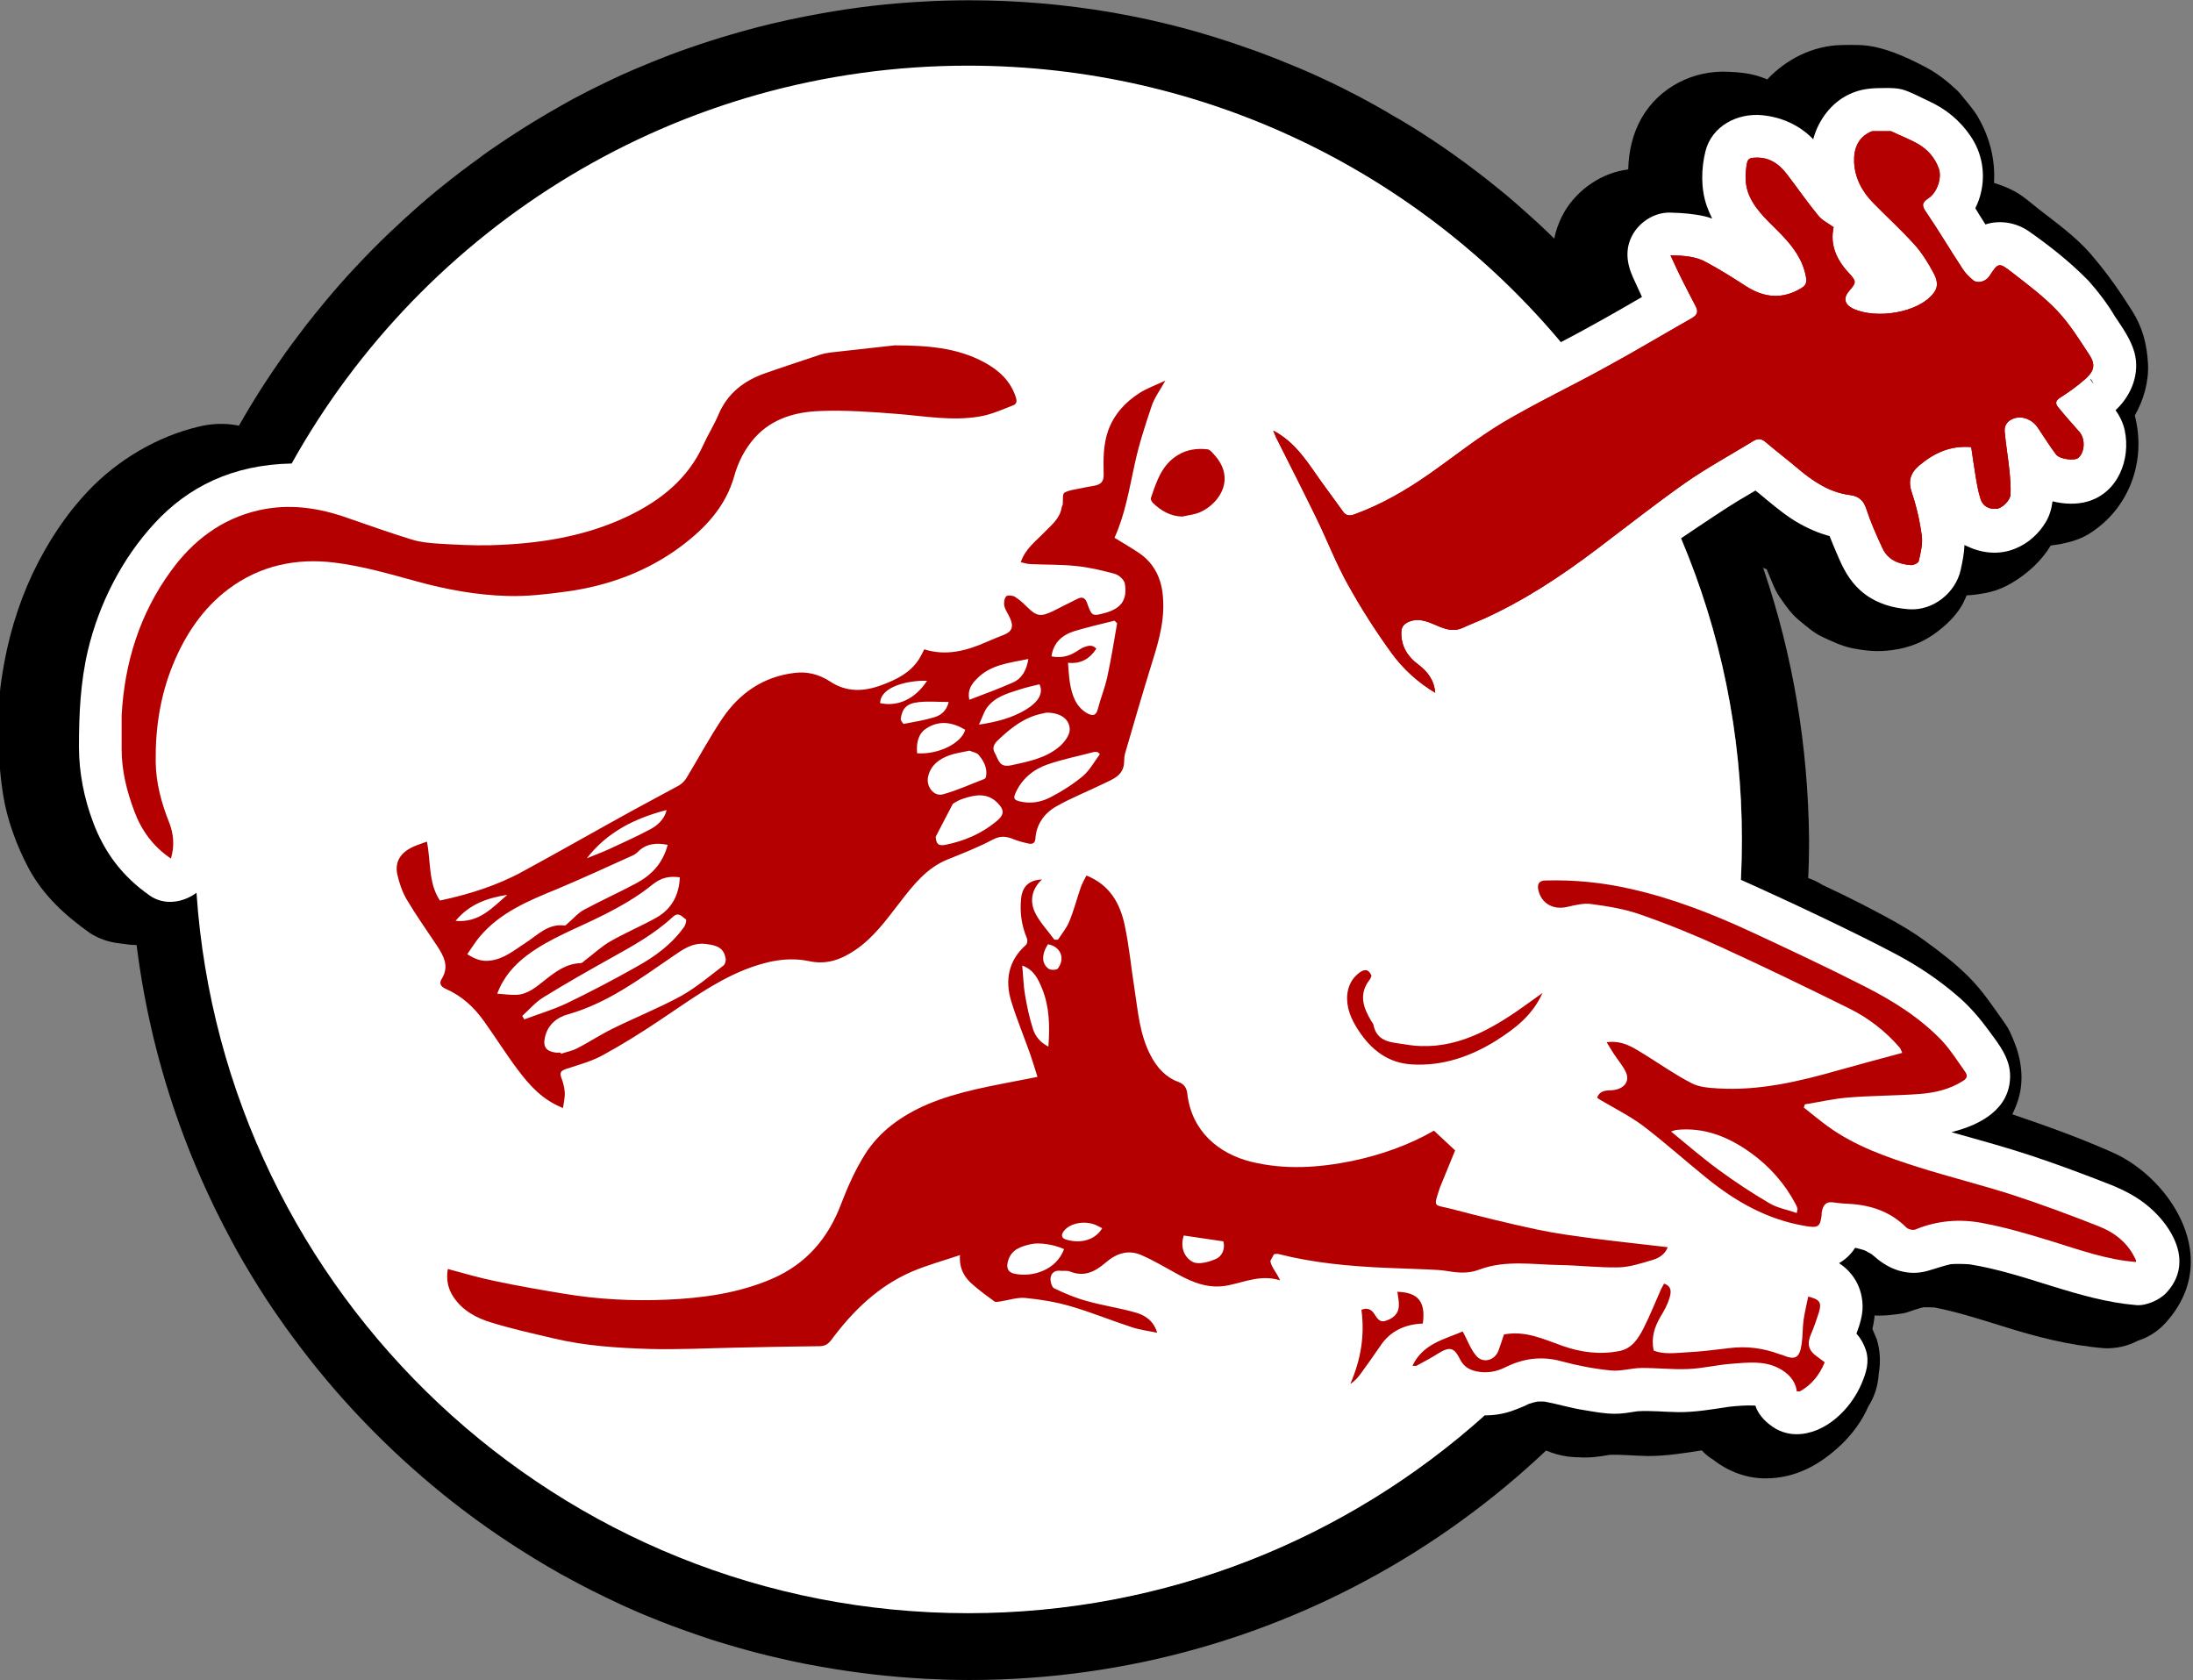 <?xml version="1.0" encoding="utf-8"?>
<!-- Generator: Adobe Illustrator 19.0.0, SVG Export Plug-In . SVG Version: 6.00 Build 0)  -->
<svg version="1.1" id="Logo_Paloma" xmlns="http://www.w3.org/2000/svg" xmlns:xlink="http://www.w3.org/1999/xlink" x="0px"
	 y="0px" viewBox="466 -291.1 1500 1149" style="enable-background:new 466 -291.1 1500 1149;" xml:space="preserve">
<rect x="466" y="-291.1" width="1500" height="1149" fill="#808080" stroke="none"/>
<style type="text/css">
	.st0{fill:#FFFFFF;}
	.st1{fill:#B40000;}
</style>
<g>
	<g id="Logo_Paloma_Circle">
		<path id="XMLID_3_" d="M1672.6,99.1c-3-8.9-6.2-17.7-9.7-26.4c-1.5-3.8-3-7.6-4.6-11.4c-2-4.7-4-9.4-6.1-14
			c-2.1-4.6-4.2-9.3-6.4-13.8c-0.9-1.8-1.8-3.6-2.7-5.4c-5.1-10.4-10.7-20.7-16.4-30.6c-1.1-2-2.3-4-3.5-5.9
			c-5.8-10-12.1-19.7-18.5-29.2s-13.2-18.9-20.1-28c-5.6-7.4-11.4-14.5-17.3-21.5c-1.5-1.7-3-3.5-4.5-5.2c-3-3.4-6-7-9.2-10.3
			c-3.1-3.4-6.2-6.7-9.4-10.1c-1.6-1.7-3.2-3.3-4.8-4.9c-3.2-3.3-6.4-6.5-9.8-9.8c-1.6-1.6-3.3-3.2-4.9-4.8
			c-3.3-3.1-6.6-6.3-10.1-9.4s-6.8-6.1-10.3-9.2c-1.7-1.5-3.5-3-5.2-4.5s-3.5-2.9-5.3-4.4c-3.5-2.9-7.2-5.8-10.8-8.7
			c-1.8-1.4-3.6-2.8-5.4-4.2c-5.4-4.2-11.1-8.3-16.6-12.3c-3.7-2.7-7.6-5.3-11.4-7.9c-7.2-4.8-14.4-9.6-21.9-14
			c-2.4-1.5-4.9-3-7.5-4.4c-2-1.2-4-2.3-5.9-3.5c-6-3.4-12.1-6.9-18.2-10.1c-8.2-4.3-16.5-8.5-25-12.4c-4.2-2-8.5-3.9-12.7-5.7
			c-2.1-0.9-4.2-1.8-6.4-2.7c-4.3-1.8-8.7-3.6-13-5.3c-2.2-0.9-4.3-1.7-6.5-2.5c-4.3-1.7-8.8-3.3-13.2-4.8
			c-59.4-21.3-123.6-32.7-190.6-32.7c-4.9,0-9.9,0.1-14.8,0.2c-4.9,0.1-9.9,0.3-14.7,0.6c-24.5,1.2-48.5,4-72.1,8.3
			c-7,1.3-14.1,2.6-21,4.1c-4.6,1-9.3,2.1-13.9,3.2c-2.3,0.6-4.6,1.1-6.8,1.7c-4.6,1.2-9.2,2.4-13.7,3.7c-4.5,1.3-9.1,2.6-13.6,4
			s-9,2.8-13.4,4.3s-8.9,3-13.3,4.6c-2.2,0.8-4.4,1.6-6.5,2.4c-4.3,1.7-8.8,3.4-13,5.1c-4.3,1.8-8.7,3.6-12.9,5.4
			c-10.7,4.6-21.2,9.7-31.5,14.9c-6.1,3.1-12.3,6.4-18.3,9.9c-6,3.4-12.1,6.9-17.9,10.5c-3.9,2.4-7.9,4.8-11.8,7.4
			c-4.3,2.8-8.7,5.6-13,8.6c-4.3,2.9-8.6,5.8-12.7,9c-8.4,6-16.6,12.3-24.7,18.8c-7.2,5.7-14.2,11.7-21,17.8c-1.7,1.5-3.4,3-5.1,4.6
			c-3.4,3.1-6.7,6.2-10.1,9.4c-8.4,8-16.4,16.1-24.2,24.5c-7.1,7.6-13.9,15.3-20.5,23.3c-4.4,5.3-8.8,10.7-13,16.1
			c-6.3,8.2-12.5,16.5-18.4,25.1c-22.2,31.9-41.1,66.2-56.4,102.2c-2.8,6.5-5.4,13.2-8.1,19.9c-1.3,3.3-2.5,6.7-3.7,10.1
			c-2.4,6.7-4.7,13.6-6.9,20.4c-1.1,3.4-2.1,6.9-3.2,10.4c-2,7-4,13.9-5.7,21c-0.9,3.5-1.8,7.1-2.6,10.6
			c-4.4,18.6-7.9,37.6-10.4,56.7c-0.7,5.5-1.4,11-1.9,16.5c-0.6,5.5-1,11.1-1.4,16.7c-1,14-1.5,28.1-1.5,42.3
			c0,87.6,19.6,170.7,54.7,245c1.1,2.4,2.3,4.8,3.4,7.2c3.5,7.2,7.2,14.2,10.9,21.2c1.2,2.3,2.5,4.6,3.8,7
			c6.4,11.5,13.3,22.8,20.4,33.7c2.9,4.4,5.8,8.8,8.9,13.1c3,4.3,6,8.6,9.2,12.8c29.5,40.2,64.3,76.4,103,107.7
			c16.1,13,32.9,25.1,50.5,36.4c3.9,2.5,7.8,4.9,11.8,7.4c5.9,3.6,11.9,7.1,17.9,10.5c4,2.2,8.2,4.4,12.2,6.6
			c3.1,1.6,6.1,3.2,9.3,4.8c6.2,3.1,12.5,6.1,18.8,9.1c3.1,1.4,6.3,2.9,9.6,4.3c4.2,1.9,8.6,3.7,12.9,5.4c4.3,1.8,8.7,3.5,13,5.1
			c2.2,0.8,4.3,1.6,6.5,2.4c6.6,2.4,13.3,4.7,19.9,6.9c2.2,0.7,4.4,1.4,6.7,2.1c4.5,1.4,9.1,2.7,13.6,4s9.1,2.5,13.7,3.7
			c2.3,0.6,4.6,1.2,6.8,1.7c4.6,1.1,9.3,2.2,13.9,3.2c6.9,1.5,14,2.9,21,4.1c23.6,4.2,47.6,7,72.1,8.3c4.9,0.2,9.8,0.4,14.7,0.6
			c4.9,0.1,9.9,0.2,14.8,0.2c217.4,0,406.6-120.8,504.2-299c1.3,0.3-6.5-5-5-5c6.1,0-6.7-5.2,20.3-1.6c3.2,0.4-3.4-6-8.1-6.9
			c12.8-24.9,23.8-50.9,32.9-77.8c1.9-5.6,3.7-11.3,5.4-17c0.9-2.8,1.7-5.7,2.5-8.7s1.6-5.7,2.4-8.7l0,0c-5.7,2.3-12.3,3.6-19.3,3.6
			c-10.6,0-20.1-3-27.1-7.9c-5.8,20.3-12.9,40.3-21.2,59.9c-3.8,9-7.9,17.8-12.1,26.6c7.8,2.2,13.2,7.8,13.2,14.2
			c0,8.4-9.2,15.2-20.4,15.2c-2.7,0-5.3-0.4-7.7-1.1c-6.7,11.9-14,23.6-21.7,34.9c-18.9,28-40.6,54.3-64.6,78.3
			s-50.3,45.6-78.3,64.6c-28.2,19-58.4,35.5-89.7,48.8c-65.2,27.5-134.4,41.5-205.7,41.5c-71.3,0-140.6-14-205.7-41.5
			c-31.3-13.2-61.5-29.6-89.7-48.8c-28-18.9-54.3-40.6-78.3-64.6s-45.6-50.3-64.6-78.3c-19-28.2-35.5-58.4-48.7-89.8
			c-27.5-65.2-37.9-116.8-41.5-205.7c-1-24.9-3.3-49,0-73.2c6.3-45.4,23.6-90.1,41.5-132.5c13.2-31.3,29.6-61.5,48.7-89.8
			c18.9-28,40.6-54.3,64.6-78.3s50.3-45.6,78.3-64.6c28.2-19,58.4-35.5,89.7-48.8c65.2-27.5,134.4-41.5,205.7-41.5
			c71.3,0,140.6,14,205.7,41.5c31.3,13.2,61.5,29.6,89.7,48.8c28,18.9,54.3,40.6,78.3,64.6s45.6,50.3,64.6,78.3
			c19,28.2,35.5,58.4,48.7,89.8c27.5,65.2,41.5,134.4,41.5,205.7c0,33.9-3.1,67.4-9.5,100.2c4.9-1.6,10.5-2.5,16.3-2.5
			c11.6,0,22.1,3.6,29.2,9.4l0,0c1.1-5.6,2-11.4,2.9-17.1c1.5-9.6,2.8-19.2,3.8-28.9c2.1-20,3.2-40.3,3.2-60.8
			C1702.8,218.9,1692.2,157,1672.6,99.1z"/>
	</g>
	<g id="Logo_Paloma_Stroke_Black">
		<g id="XMLID_479_">
			<path id="XMLID_480_" d="M589.1,246.1c-0.1-0.1-0.2-0.1-0.3-0.2c-1.1-0.7-2.2-1.4-3.3-2.2c-0.7-0.5-1.4-1-2.1-1.6
				c4,3.1,8,6.1,12,9.3c-4.2-3.4-8.1-7.3-11.4-11.6c3.1,4,6.1,8,9.3,12c-3.5-4.7-6.3-9.8-8.7-15.2c2,4.7,3.9,9.4,5.9,14.1
				c-4.2-10.5-7.4-21.5-8.9-32.6c0.7,5.2,1.4,10.5,2.1,15.7c-2.1-16.9-1.4-35.2,0.7-52.1c-0.7,5.2-1.4,10.5-2.1,15.7
				c2.2-16.7,6.4-32.9,13-48.5c-2,4.7-3.9,9.4-5.9,14.1c5.7-13.5,13.1-26.2,22.1-37.8c-3.1,4-6.1,8-9.3,12
				c5.8-7.4,12.4-14.1,19.7-19.9c-4,3.1-8,6.1-12,9.3c6.6-5.1,13.8-9.4,21.5-12.7c-4.7,2-9.4,3.9-14.1,5.9c5.2-2.1,10.6-3.8,16-5.1
				c14.1-3.3,28.1-14.8,35.4-27.2c7.5-12.7,10.6-31.3,5.9-45.5c-4.6-14.3-13.5-28.1-27.2-35.4C633-1,617.9-3.2,601.9,0.7l0,0
				c-28.4,6.7-55.5,22.8-75.5,43.9c-15.9,16.8-28.2,35.9-38,56.4c-10.5,22.3-17.3,45.8-21,70c-1.4,9.3-2.5,18.7-2.6,28
				c-0.3,18,0.5,35.3,3.3,53.3c2.7,17.1,9.2,34.8,17.3,50.1c10,18.8,25.1,32.6,42.2,44.7c6,3.8,12.6,6.1,19.5,6.9
				c1.6,0.2,3.1,0.4,4.7,0.6c7.1,1.2,14.2,0.7,21.3-1.5"/>
		</g>
		<g id="XMLID_475_">
			<path id="XMLID_476_" d="M1910.8,497c-21.4-9.5-43.4-17.5-65.5-25c-1-0.3-1.9-0.6-2.9-1c1.6-3.2,3-6.6,4.1-10.2
				c4.1-13.1,2.1-27.6-3-39.9c-2.1-4.9-3.2-8-6.1-12c-7.7-10.9-15.1-22.1-24.5-31.6c-9.3-9.4-19.9-17.4-30.6-25.2
				c-13.6-9.9-28.6-17.4-43.5-25.2c-8.6-4.4-17.3-8.6-26.1-12.7c-6.7-4.3-14.1-6.6-22-7.1c-7.9-1.7-15.7-1.4-23.6,1
				c-13.7,3.7-28.6,14.4-35.4,27.2c-7.3,13.7,12.9,30.3,17.8,45.5c3.9,12.3,47.7,27.5,58.8,34.9c-4,2.4-7.9,5.3-11.3,8.9
				c-7.4,7.4-48.7,13.8-51.6,23.9c-0.2,0.7-0.5,1.4-0.7,2.2c-2.8,10.5-26.6,21-23.8,31.4c2.7,9.8,7.7,18.2,14.6,25.5
				c-6.3,7-11.4,15.4-13.4,24c-3.4,15.1,26.1-0.4,34.7,13c7.9,12.1,20.4,24.8,35.4,27.2c7.3,1.2,14.5,2.6,21.9,2.6
				c11.5,0.1-13.7,31-4.7,27.2c2.9-1.2,5.2-2.1,7.4-3.1c0.7,0.5,1.5,1,2.3,1.4c13,7.7,27.4,10.1,42.2,8.1c5.5-0.7,7.2-0.7,11.4-2.3
				c1.7-0.6,3.4-1.2,5.2-1.7c1.2-0.4,2.4-0.7,3.7-1c2.4-0.1,4.9,0,7.4,0.1c15.8,3,31.3,8.1,46.6,12.8c23.2,7.3,45.4,13.1,69.8,15.1
				c8.2,0.3,15.7-1.4,22.8-5.1c7.4-2.4,13.7-6.4,19-12.2c10.6-11.6,17.3-25.8,17.3-41.8C1964.6,540.3,1938.9,509.4,1910.8,497z"/>
		</g>
		<g id="XMLID_470_">
			<path id="XMLID_471_" d="M1935.2-42.7c-0.8-13.2-3.7-24.6-10.9-35.9c-2-3.1-4-6.2-6.1-9.4c-6.7-10.2-14.1-20-22-29.2
				c-10.2-11.8-23-21-35.1-30.4c-5.3-4.1-11.3-9.6-17.6-12.9c-4.4-2.3-9-4.1-13.6-5.5c0.9-15.4-2.6-30.3-10.6-44.4
				c-3-5.4-7.4-10.3-11.3-15.1c-1.2-1.5-2.4-3-3.9-4.3c-6-5.6-12.8-11-20.1-14.9c-14-7.5-31.1-15.3-46.5-15.6
				c-3.9-0.1-7.8-0.1-11.7,0c-19.7,0.4-37.8,9.5-51,23.5c-1.4-0.5-2.8-1.1-4.2-1.6c-7-2.5-14.8-3.3-22.2-3.6
				c-24.1-1.3-47.4,10.5-59.5,31.5c-6.2,10.8-8.9,23-9.2,35.3c-17.9,2.1-34.5,13.5-43.6,28.9c-5.3,9.2-8.1,19.1-8.1,29.8
				s2.7,20.7,8.1,29.8c2.1,4.6,4.4,9.2,6.7,13.8c0.1,10.4,2.7,21.1,8,29.2c8.2,12.6,20.2,23.8,35.4,27.2c1.7,0.4,3.4,0.7,5.1,1
				c-1.7,3.4-3.1,7.1-4.1,10.5c-3.9,14.1-2.1,32.9,5.9,45.5c8,12.4,19.7,23.3,34.4,26.9c8.3,6.9,16.7,13.5,25.3,19.6
				c6.7,4.8,14,8.2,21.6,11.3c0.4,1,0.9,2.1,1.3,3.1c2.3,5.3,4.3,11.2,7.7,16c3.7,5.4,7.8,11.3,12.9,15.5s10.3,8.9,16.4,11.7
				s12.5,5.9,19.1,7.4c10.2,2.1,18.5,2.9,28.6,1.5c11.8-1.6,21.8-5.6,31.3-13c6.3-4.9,11.8-10.2,16-17.2c1.1-1.8,2.3-4.4,3.5-7.2
				c5-0.2,11.2-1.2,15.6-2.2c5.4-1.3,10.9-3.6,15.6-6.5c10.5-6.3,19.9-14.8,26.3-25.4c3.5-0.4,7.1-1,10.3-1.8
				c5.8-1.3,11.4-3.3,16.7-6.7c27-17.3,38.5-49.7,30.5-80.4C1932.4-17.8,1935.9-30.4,1935.2-42.7z M1713.6-14.1
				c-2.3-1.9-4.5-3.7-6.8-5.6c4,0.7,8.3,1.4,12.4,1.9c-1.7,1.4-3.2,2.8-4.7,4.3C1714.2-13.8,1713.9-14,1713.6-14.1z"/>
		</g>
		<g id="XMLID_467_">
			<path id="XMLID_468_" d="M1517.6,587.5c-1.5,2.8-3.1,5.6-5,8.2c3.1-4,6.1-8,9.3-12c-1.2,1.4-2.4,2.6-3.8,3.8c4-3.1,8-6.1,12-9.3
				c-1.5,1.1-3,2-4.8,2.7c4.7-2,9.4-3.9,14.1-5.9c-2.1,0.7-4.2,1.1-6.4,1.4c5.2-0.7,10.5-1.4,15.7-2.1c-5.9,0.8-11.8,0.8-17.7,0.1
				c5.2,0.7,10.5,1.4,15.7,2.1c-5.9-0.8-11.8-2.3-17.4-4.2c-14-4.8-33-1.3-45.5,5.9c-12.3,7.2-24,21.3-27.2,35.4
				c-3.4,15.1-2.7,32.1,5.9,45.5c8.7,13.4,20.1,22,35.4,27.2c10.8,3.7,21.9,5.1,33.1,6.3c11.3,1.2,22.3-0.3,33.4-2.2
				c7.4-1.2,13.8-4.3,20.5-7.4c6.5-3,12.8-8,17.8-12.9c6.8-6.6,12.6-14.7,17-23.2c7.4-13.9,10.2-30.1,5.9-45.5
				c-3.7-13.7-14.4-28.6-27.2-35.4c-13.7-7.3-30.3-10.9-45.5-5.9C1538.7,564.9,1524.8,573.8,1517.6,587.5L1517.6,587.5z"/>
		</g>
		<g id="XMLID_464_">
			<path id="XMLID_465_" d="M1749.7,624.9c-1-2.3-2-4.7-3-7.1c1.2-5,1.9-10.3,1.8-15.3c-0.5-17.1-6.2-33.3-18.5-45.6
				c-9-9-14.9,50.9-27.1,47.8c-14.4-3.6-32.6-2.3-45.5,5.9c-10.1,6.5-19.6,15.8-24.5,27.1c-0.5,0.1-6.8-65.9-7.5-65.8
				c-4.4-5.4-9.8-10.2-15.5-13.2c-13.7-7.3-30.3-10.9-45.5-5.9c-14.5,4.7-27.6,13.6-35.4,27.2c-2.2,3.8-4.2,7.9-5.9,12.1
				c-7.2,3.2-13.7,7.7-18.5,12.5c-10.3,10.3-17.9,27.1-17.3,41.8c0.7,15.3,5.7,31.1,17.3,41.8c4,3.1,8,6.1,12,9.3
				c9.2,5.3,19.1,8.1,29.8,8.1c6.8,0.5,13.8-0.5,20.6-1.7c8.6-0.3,17.2,0.7,25.8,0.8c12.4,0.1,24.7-1.9,36.9-3.8c0.1,0,0.2,0,0.3,0
				c2.3,2.4,4.9,4.6,7.9,6.4c10.3,8,22.5,12.7,35.8,12.7c20.2,0,37-9.2,51.3-22.7c7.8-7.4,14.7-16.6,18.9-26.5
				c4.3-6.7,6.6-14.1,7.1-22C1752.4,640.6,1752.1,632.7,1749.7,624.9z"/>
		</g>
	</g>
	<g id="Logo_Paloma_Stroke_White">
		<g>
			<path class="st0" d="M1939.2,537.3c-8.4-8.1-17.4-13-27.5-17.3c-0.8-0.4-1.6-0.7-2.5-1c-17.7-7-35.5-13.6-53.5-19.6
				c-17.2-5.7-34.7-10.5-52.2-15.4c-0.9-0.3-1.8-0.5-2.7-0.8c20.1-5,40.1-15.9,40.1-38.4c0-12.1-7.5-21.5-14.3-30.7
				c-6-8.2-12.3-15.7-19.9-22.5c-13.6-12-28.8-22.2-44.8-30.6c-27.6-14.6-72.3-35.7-105.2-50.4c0.5-9.2,0.7-18.3,0.7-27.6
				c0-73-14.8-142.6-41.6-205.9c13.7-9.3,32.9-22.1,39.1-25.7c3.9-2.4,7.9-4.6,11.8-7c1,0.8,1.9,1.5,2.9,2.3
				c7,5.8,14.1,11.9,21.8,17c7.4,4.8,15.6,8.8,24.1,11.3c0.6,0.2,1.3,0.4,1.9,0.5c2.1,5.3,4.4,10.7,6.7,16c4.1,9.3,8.9,17.1,17,23.4
				c9,6.9,19.5,9.9,30.7,10.7c16.4,1.1,31.8-11.2,35.3-26.9c1.2-5.5,2.4-11.4,2.6-17.1c0.5,0.3,1,0.6,1.6,0.8
				c10.7,5.1,22.4,6.2,33.4,1.6c8.7-3.6,15.9-10.1,20.7-18.2c2.6-4.4,3.9-9.2,4.5-14c0.1,0,0.1,0,0.2,0c7.5,1.9,16.3,2.3,23.8,0.1
				c20.8-6,29.6-28.8,25.4-48.7c-1.1-5.1-3.4-9.7-6.3-13.8c0.1-0.1,0.2-0.2,0.4-0.3c10.5-9.9,16.5-24.9,12.5-39.3
				c-2.6-9.1-8.1-16.7-13.3-24.5c-5-8.4-10.9-16.3-17.4-23.6c-0.4-0.4-0.7-0.8-1.1-1.2c-0.4-0.4-0.8-0.8-1.2-1.2
				c-11.8-11.9-25.7-22.8-39.3-32.3c-8.6-5.9-19.7-7.8-29.6-4.6c-0.3-0.4-0.5-0.8-0.8-1.3c-2-3.2-4.1-6.4-6.1-9.8
				c1.7-3.4,3.1-7.1,3.9-10.8c3.1-13.4,0.6-27.2-7.2-38.6c-7.2-10.6-16.7-18.4-28.4-23.8c-5.7-2.6-12.1-6.2-18.2-8
				c-3.7-1-7.7-1-11.5-1c-9.2,0-16.8,0.3-25.5,4.6c-11.6,5.7-20.2,17.1-23.7,29.5c-0.1,0.3-0.2,0.6-0.2,1
				c-9.5-9.8-21.5-15.1-34.8-16.5c-16.9-1.7-34.6,7.2-39,24.7c-2.9,11.8-3.2,25.3,0.8,37c1.1,3.1,2.3,6,3.8,9
				c-1.6-0.6-3.2-1.1-4.8-1.5c-7.8-1.8-15.9-2.4-23.8-2.6c-10.3-0.3-20.3,5.8-25.5,14.6c-5.7,9.8-4.5,19.9,0,29.8
				c2,4.4,4.1,8.9,6.1,13.3c-0.4,0.2-0.8,0.5-1.2,0.7c-8.1,4.7-16.2,9.4-24.4,14c-9.9,5.5-19.8,11-29.9,16.2
				c-97.1-115.6-242.6-189.1-405.5-189.1c-198.9,0-372.1,109.8-462.6,272.1c-40.8,0.8-71.1,16.2-93.9,41
				c-22.2,24.1-37.8,54.8-45.4,86.5c-5.2,21.9-6.2,43.9-6.2,66.3c0,17.5,3.5,35.2,9.7,51.6c7.9,21,20.2,37.1,38.6,50
				c10,7.1,22.9,5,32.1-1.8c18.7,275.2,247.9,492.7,527.8,492.7c135.8,0,259.6-51.2,353.3-135.3c6.9,0.1,14.1-1.2,20.5-3.7
				c1.7-0.7,6.5-2.4,9.4-4c0.1,0,0.1,0,0.2-0.1c1.9-0.7,3.9-1.2,5.9-1.6c1.7-0.1,3.4-0.1,5.1,0c9,1.7,17.7,4.4,26.8,5.8
				c6.8,1.1,13.9,2.5,20.8,2.5c5.3,0.1,10.6-0.9,15.8-1.7c9.3-0.6,18.6,0.5,28,0.6c11.8,0.1,23.4-2,34.9-3.7
				c5.7-0.6,11.7-1.1,17.4-0.8c0.1,0,0.3,0.1,0.4,0.1c1.6,5.3,5.9,10.1,10.1,13.2c5.1,4,11.3,6.3,17.9,6.3
				c19.8,0,37.2-17.1,44.6-34.6c3.1-7.3,5.5-14.7,3-22.8c-1.5-4.5-3.6-8.2-6.5-11.4c2.2-5.9,4.3-12.5,4.2-18.8
				c-0.2-12.8-6.4-23-16.1-29.4c4.7-2.7,8.3-6.3,11-10.5c0.7,0.2,1.4,0.3,2.2,0.5c1.1,0.3,2.4,0.7,3.5,1c-0.3-0.2-0.7-0.5-1.1-0.7
				c0.5,0.3,0.9,0.6,1.4,0.8c1.2,0.4,2.2,1,2.4,1.2c0.9,0.5,1.9,0.9,2.8,1.5c0.7,0.7,1.7,1.3,2.3,1.9c9.8,8.7,22.5,13.3,35.6,9.7
				c5.6-1.5,10.8-3.5,16.3-4.7c4.2-0.3,8.6-0.2,12.9,0.1c38.8,6.2,74.5,24.6,114,27.9c6.8,0.6,16.3-3.6,20.8-8.7
				c5.3-5.7,8.7-12.9,8.7-20.9C1956.9,559.1,1948.4,546.1,1939.2,537.3z M1898.1-28.4c-0.1-0.1-0.2-0.2-0.3-0.4
				C1894.5-32.8,1895.6-33.5,1898.1-28.4z M1679.9,36.9C1680.2,36.8,1680.2,36.8,1679.9,36.9L1679.9,36.9z M1653.6,33.9
				C1653.3,33.6,1653.4,33.6,1653.6,33.9L1653.6,33.9z M1741.3,543.8L1741.3,543.8c0.1-0.2,0.1-0.4,0.1-0.5
				C1741.4,543.5,1741.4,543.6,1741.3,543.8z M1896.8,578.4L1896.8,578.4L1896.8,578.4L1896.8,578.4z"/>
		</g>
	</g>
	<g id="Logo_Paloma_Lines">
		<g id="XMLID_373_">
			<path id="XMLID_375_" class="st1" d="M1873.1-78.6c-9.3-9.8-20.2-17.9-30.9-26.2c-9.1-7.1-9.4-6.7-15.5,2.6
				c-2.6,3.9-8.3,5.3-11.4,2.5c-2.5-2.2-5-4.5-6.8-7.4c-8.5-12.9-16.3-26.1-25-38.9c-2.9-4.2-3.3-6.3,1.5-9.5
				c6.1-3.9,9.4-14.2,7.1-20.4c-2.6-7.3-7.6-12.9-14.1-16.7c-5.9-3.4-12.4-5.8-18.6-8.8h-12.8c-9.6,3.7-12.7,11.9-12.4,20.9
				c0.4,11,5.5,20.6,13.3,28.4c9.4,9.6,19.2,18.5,28.2,28.5c5,5.6,9.2,12.4,12.8,19.1c2.1,4,3.9,8.8,0.2,13.7
				c-10.3,13.7-39.3,18.2-55.2,10.8c-5.9-2.8-6.9-7.3-2.7-12.1c5.1-5.9,5.1-6.5-0.3-12.4c-8.5-9.1-12.9-19.4-10.3-31.2
				c-3.7-2.7-7.8-4.6-10.4-7.8c-7.5-9.1-14.1-18.7-21.3-28.1c-5.7-7.6-12.8-12.5-23-11.6c-2.8,0.2-4.1,1-4.6,3.8
				c-1.4,7.6-1.5,15.1,1.7,22.3c5,11.1,14.5,18.6,22.6,27.2c7.7,8.1,14.1,16.9,16.1,28.4c0.7,4-0.3,5.7-3.4,7.6
				c-12.9,7.7-25.3,6.5-37.7-1.5c-9-5.8-18-11.5-27.4-16.5c-6.9-3.8-14.8-4.4-24.2-4.6c2.9,6.1,5.1,11.2,7.6,16.1
				c3.2,6.4,6.5,12.7,9.8,19.1c1.7,3.4,0.9,5.6-2.6,7.7c-19.6,11.1-39.1,22.8-58.9,33.6c-23.4,12.9-47.5,24.3-70.5,37.9
				c-17.5,10.5-33.6,23.4-50.4,35.2c-16,11.2-32.8,20.9-51.2,27.6c-3.1,1.1-5.6,1.1-7.7-1.8c-4.4-6.2-9.1-12.5-13.6-18.7
				c-9.8-13.5-18.1-28.4-34.2-36.8c0.8,1.8,1.3,3.2,1.9,4.6c9.2,18.3,18.5,36.6,27.5,55c7.4,15.1,13.4,30.9,21.6,45.6
				c9,16.2,19,31.9,29.9,46.9c7.9,10.9,18,20.1,29.9,27.2c-0.8-8.8-5.3-14.6-12-19.6c-6.9-5.2-11.4-12.3-11.2-21.7
				c0.1-4,1.9-5.9,5.5-7.4c7.7-2.9,14.1,0.9,20.6,3.5c5.4,2.2,10.5,3.3,15.9,0.8c4.7-2.2,9.7-4.1,14.4-6.2
				c27.8-12.6,53.1-29.3,77.3-47.6c20.1-15.2,40-30.9,60.6-45.4c14.9-10.4,31-19.1,46.5-28.6c2.8-1.7,5.3-1.8,8.2,0.6
				c7,6,14.5,11.7,21.6,17.7c10.7,9.1,22.1,16.9,36.4,18.7c6,0.8,9.2,3.7,11.1,9.6c3,9.2,6.9,17.9,11,26.7
				c3.7,8.1,11.1,10.9,19.3,11.6c1.8,0.2,5.2-1.4,5.5-2.7c1.3-5.6,2.8-11.7,2.1-17.3c-1.3-10-3.6-20-6.8-29.5
				c-2.7-8.1-1.1-13.4,5.2-18.8c10.2-8.5,21.2-13.6,35.4-12.4c1,6.5,1.8,12.9,2.9,19.2c0.9,5.5,1.8,11.1,3.5,16.3
				c1.5,4.9,5.8,7.1,10.8,6.7c3.9-0.2,9.6-5.8,9.7-9.9c0.2-5.2-0.2-10.6-0.7-15.8c-0.9-9.1-2.5-18-3.3-27.1c-0.4-4.4,2-7.6,6.5-9.1
				c5.7-1.8,12.3,0.7,16.2,6.5c4.1,6,8,12.4,12.4,18.2c2.6,3.4,12.7,4.5,15.2,2.4c4.6-3.8,4.9-13.1,0.9-17.7
				c-5-5.6-10.1-11.4-14.8-17.2c-1.8-2.3-1.7-4.3,1.5-6.3c6.1-3.9,12.3-8.3,17.7-13.2c5.7-5.2,6.5-9.6,2.5-15.8
				C1888.4-58.6,1881.7-69.5,1873.1-78.6z"/>
		</g>
		<g id="XMLID_370_">
			<path id="XMLID_372_" class="st1" d="M1139.4-43.2c-19.2-10.5-40.3-11.6-61.5-11.7l-44,4.9c-2.4,0.3-4.8,0.8-7.3,1.6
				c-12.8,4.3-25.1,8.3-37.3,12.6c-14.3,5-25.6,13.6-31.8,28.1c-3,7.2-7.2,13.7-10.4,20.8c-10.5,23.2-29.1,38-51.3,48.7
				c-29.8,14.3-61.7,19.1-94.5,20c-11.9,0.3-23.8-0.4-35.6-1.1c-6-0.4-12.3-1-18.1-2.8c-14.7-4.5-29.2-9.7-43.7-14.7
				c-19.8-7-39.9-10.1-60.9-5.3c-25.6,5.8-45.1,20.9-60,41.4c-21.4,29.3-31.9,62.9-33.8,99.1v22.8c0,14.8,3.5,28.8,8.7,42.6
				c4.9,13.2,12.9,24.1,25,32.3c2.6-8.7,1.9-16.8-1.2-24.7c-5.3-13.3-9-26.9-9.2-41.3c-0.3-23.1,3.1-45.5,11.9-66.9
				c8.3-20.1,20.1-38,37.7-51.3c21.7-16.3,46.7-21.5,72.9-18.2c18.7,2.3,37.3,7.7,55.6,12.7c20.5,5.7,41.4,9.5,62.6,10.1
				c13.3,0.4,26.8-1.2,40-3c28.7-3.9,55.4-13.6,78.8-31.1c16.4-12.3,30.2-26.9,36.1-47.5c2.7-9.8,7.3-19,14.2-26.7
				c11.9-13.2,28-17.6,44.6-18.2c17.6-0.7,35.4,0.6,53,2c18.8,1.5,37.6,5,56.4,1.7c7.8-1.3,15.2-4.7,22.7-7.6
				c2.2-0.8,2.8-2.6,1.8-5.6C1157.1-30.7,1149.2-37.9,1139.4-43.2z"/>
		</g>
		<g id="XMLID_367_">
			<path id="XMLID_369_" class="st1" d="M1607.8,597c1.1-3.5,2.3-8.2-3.6-10.2c-0.7,1.3-1.4,2.5-2,3.7c-4,9-7.6,18.1-12,26.8
				c-3.6,7-7.9,13.9-16.5,15.6c-13.3,2.6-26.1,1-38.9-3.5s-25.5-10.7-40.1-7.8c-1.1,3.3-2.3,7-3.6,10.6c-2.4,7.2-10.9,9.6-15.6,3.7
				c-3.8-4.6-5.9-10.7-9-16.4c-12,5.3-27.1,8.1-34.4,23.5c1.3,0,2.1,0.2,2.7,0c5-2.7,10.2-5.4,15-8.5c7.7-4.7,10.8-4.1,14.6,3.6
				c2.4,4.8,5.7,7.5,11.5,8.7c7.3,1.5,13.7,0.2,19.8-2.8c12.3-6.1,24.7-7.8,38.3-4.1c11.1,3,22.6,5.2,33.9,6.3
				c6.8,0.7,14-1.7,20.9-1.7c10.7-0.1,21.4,1.2,32,0.7c10-0.4,19.7-2.9,29.7-3.6c10.7-0.8,21.7-2.2,31.7,2.8
				c6.5,3.3,11.8,8.3,12.8,16.1h2.1c8.1-4.5,13.4-11.2,17-19.9c-1.8-1.3-3.4-2.6-5.1-3.8c-6-4.1-7.2-8.8-4.3-15.4
				c2.1-4.9,3.9-10.1,5.5-15.2c1.9-6.4,0.5-8.7-7.4-10.5c-1.1,5.4-2.4,10.8-3.2,16.2c-0.7,5.4-0.5,11-1.3,16.3
				c-1.4,9.5-4.4,11.1-13,7.5c-0.6-0.3-1.3-0.4-2-0.6c-11.2-4.2-22.6-5.7-34.4-4.2c-9.8,1.2-19.5,2.4-29.3,2.9
				c-7.7,0.4-15.4,1.6-22.5-1.2c-1.8-8.8,0.5-15.9,4.5-22.9C1604.1,605.6,1606.5,601.4,1607.8,597z"/>
		</g>
		<g id="XMLID_364_">
			<path id="XMLID_366_" class="st1" d="M1521.1,388c-6.3,4.5-11.5,8.3-16.7,11.9c-23.3,16.1-47.8,28.4-77.3,23.3
				c-8.7-1.5-19.3-1.1-21.7-13.5c-0.2-0.8-0.9-1.5-1.3-2.2c-5.6-9.3-9-18.6-1.3-28.5c0.7-0.9,1-2.1,1.3-2.8c-2.4-5.5-5.7-4.1-9-1.5
				c-4.6,3.7-7,8.7-7.6,14.6c-0.7,9.1,2.8,16.9,7.6,24.2c8.7,13.3,20.2,22.5,36.8,23.4c20.9,1.2,39.9-5.4,57.3-16.2
				C1501.9,412.6,1513.9,403.8,1521.1,388z"/>
		</g>
		<g id="XMLID_361_">
			<path id="XMLID_363_" class="st1" d="M1296.5,19.9c-1.3-1.5-2.9-3.5-4.6-3.7c-7-0.8-14,0.1-20.2,3.9
				c-11.1,6.7-14.7,18.2-18.5,29.5c-0.3,0.9,0.7,2.7,1.6,3.5c5.5,5.2,11.8,8.9,19.9,9.1c4.2-1,8.8-1.4,12.6-3.2
				C1300.7,52.7,1311.2,35.9,1296.5,19.9z"/>
		</g>
		<g id="XMLID_358_">
			<path id="XMLID_360_" class="st1" d="M1389.6,655.4c3.1-1.9,5.3-4.5,7.4-7.4c4.4-6.1,8.8-12.2,13-18.4
				c6.9-10.5,17.1-15,29.2-15.5c2.2-15.6-3.9-21.3-17.4-21.7c0.4,3.4,1.2,6.5,1,9.6c-0.2,5.4-3.7,8.4-8.6,10.1
				c-4.6,1.7-6.2-1.6-8.2-4.6c-2-3.1-4.8-4.4-8.8-2.8C1399.6,622.2,1396.8,638.9,1389.6,655.4z"/>
		</g>
		<g id="XMLID_351_">
			<path id="XMLID_353_" class="st1" d="M1901.3,547.5c-19.5-7.7-39.2-15-59.1-21.5c-20.9-6.7-42.3-12-63.3-18.6
				c-22.1-7-43.9-14.5-62.9-28.3c-5.5-4-10.8-8.5-16.2-12.7c0.2-0.7,0.5-1.4,0.7-2.2c10-1.6,19.8-3.9,29.9-4.7
				c16.2-1.3,32.5-1.2,48.7-2.4c10.3-0.8,20.3-3.1,29.4-8.8c3.4-2.1,3.4-4,1.5-6.6c-5-7-9.6-14.4-15.4-20.7
				c-14.9-15.7-33.1-27.2-52.3-37c-25.6-13.1-51.7-25.3-77.9-37.5c-26.7-12.4-54-23.1-82.8-29.6c-19.3-4.4-38.9-6.4-58.7-5.8
				c-4.4,0.1-5.5,2.7-4.7,6.4c1.9,9.1,9.9,13.7,19.1,11.8c5.6-1.2,11.6-2.9,17.1-2.1c11.4,1.5,23,3.4,33.7,7.2
				c18.7,6.5,37.4,14.1,55.4,22.4c29.3,13.4,58.4,27.5,87.3,41.8c13.2,6.5,24.8,15.5,34.5,26.7c0.9,1,1.2,2.5,1.8,3.7
				c-15,4-29.4,7.9-43.7,11.9c-27,7.7-54.1,14.1-82.4,12.4c-6-0.4-12.7-0.8-17.8-3.5c-11-5.6-21.2-12.8-31.7-19.3
				c-7.8-4.7-15.2-10.3-26.6-8.8c1.9,3.1,3.4,5.5,4.9,7.9c2.8,4.3,6.5,8.4,8.5,13.1c2.7,6.5-2.3,11.7-10.8,11.9
				c-3.9,0.1-7.4,0.6-9.1,5c0.8,0.6,1.4,1.1,2.1,1.5c9.8,5.8,20,10.9,29.1,17.6c15,11.4,29,24,43.6,35.8
				c19.9,16.2,41.8,28.6,67.7,32.9c8.5,1.4,10.1,0.8,11.1-7.6c0.1-0.7-0.1-1.4,0.1-2.1c0.8-3.9,2.4-7.1,7.3-6.5
				c3.5,0.4,6.9,0.9,10.5,1c15.2,0.7,28.9,5.1,40,16.2c1.3,1.3,4.6,2.1,6.2,1.4c14.9-6.2,30.6-7.4,46-4.4
				c15.7,2.9,31.2,7.5,46.5,12.2c19.2,5.9,38.2,12.9,58.4,14.4v-1.1C1921.9,559.2,1912.6,551.9,1901.3,547.5z M1695,538.5
				c-6.6-2.3-13.3-3.4-18.8-6.7c-11.9-7-23.5-14.6-34.5-22.7c-11.2-8.2-21.6-17.2-32.7-26.3c1.1-0.4,2.3-0.9,3.5-1.1
				c19.2-2.1,35.9,4.8,51.1,15.7c13,9.4,23.4,21.2,30.8,35.4c0.5,0.9,0.8,1.9,1.1,2.9C1695.4,536.1,1695.3,536.5,1695,538.5z"/>
		</g>
		<g id="XMLID_310_">
			<path id="XMLID_325_" class="st1" d="M1555.7,555.9c-12.8-1.7-25.7-3.4-38.4-6.1c-19.8-4.2-39.5-9.1-59-14.2
				c-11.7-3-12-0.4-7.4-14.5c0.1-0.3,0.2-0.7,0.4-1c3.4-8.4,6.8-16.7,10-24.4c-5-4.7-9.7-9-14.5-13.5c-16.8,9.7-35.9,16.5-55.8,20.7
				c-23.1,4.7-46.1,6.2-69.1,0.6c-22.3-5.5-40.8-20.8-43.8-46.6c-0.4-3.6-1.8-6.4-6-8c-8.8-3.2-14.7-9.8-19-18
				c-7.6-14.4-8.7-30.1-11.1-45.6c-2.3-14.4-3.6-28.9-6.6-43.1c-3.1-15-10-28-26.3-34.5c-1.4,2.8-3,5.5-4,8.5
				c-2.6,7.6-4.6,15.4-7.7,22.9c-1.8,4.4-5.1,8.4-7.8,12.5c-0.8,0-1.6,0-2.4,0c-4.5-6.2-10.2-12.1-13.4-18.9
				c-3.5-7.6-2.2-15.7,4.9-22.3c-9.1,0.4-13.5,5-14.3,13.3c-0.9,9.2,0.3,18.2,4,26.9c0.5,1.2,0.3,3.6-0.5,4.4
				c-12.1,10.7-14.7,24.1-10.2,38.8c3.8,12.3,8.8,24.3,13.1,36.5c1.7,4.9,3.2,10,4.8,15.1c-3.7,0.8-6.1,1.2-8.6,1.7
				c-22.6,4.5-45.5,8.1-66.9,17.2c-17.3,7.5-32.5,18.2-42.6,34.3c-6.5,10.4-11.7,22-16.1,33.5c-8.9,23.7-23.9,41.2-47.1,51.3
				c-23.1,10-47.5,13.3-72.3,14.4c-23.5,1-47-0.2-70.3-4.1c-15.7-2.6-31.3-5.3-46.9-8.6c-10.9-2.2-21.7-5.4-32.5-8.3
				c-1.2,7.1,0,13.5,4.1,19.5c6.2,9.1,15.5,14,25.3,17c14.1,4.4,28.7,7.6,43.1,11c21.5,5.1,43.5,6.5,65.5,7.2
				c19.5,0.5,39.1-0.5,58.6-0.9c19.1-0.4,38.4-0.8,57.5-1c3.8,0,5.9-1.3,8.3-4.4c14.7-19.8,32.1-36.7,55-46.6
				c10.3-4.4,21.3-7.4,32.9-11.3c-0.6,9.6,3.3,15.6,9,20.4c4.6,4,9.6,7.7,14.6,11.3c0.9,0.6,2.6,0.2,3.9,0
				c5.7-0.8,11.5-2.9,17.1-2.4c10.4,1,20.8,2.7,30.8,5.6c14.2,4.1,28,9.8,42.1,14.4c5.4,1.8,11.2,2.5,17.4,3.8
				c-2.5-8.4-8.5-12.1-15.1-13.9c-10.9-3.1-22.2-4.7-33.1-7.8c-7.7-2.1-15.1-5.2-22.3-8.7c-1.6-0.8-2.7-4.8-2.4-7.2
				c0.4-3,2.7-5.2,6.4-4.8c2.3,0.3,4.8-0.3,6.8,0.5c9.8,4,17.3,0.1,24.5-6.1c7.3-6.3,15.5-9.1,24.6-5c8.5,3.7,16.4,8.5,24.5,12.9
				c11,6.1,22.1,10.4,35.1,7.6c11.3-2.4,22.6-7.4,35.1-3.3c-1.5-3.6-3.8-6.4-5.5-9.7c-0.6-1.1-0.9-2.3-1.2-3.6l2.5-4.6
				c1.1-0.2,2.2-0.4,3.2-0.1c24,6.1,48.4,8.3,73,9.4c9.6,0.4,19.1,0.7,28.7,1.1c4.7,0.2,9.6,0.4,14.2,1.2c7.3,1.2,14,1.7,21.4-1.1
				c17.8-6.7,36.6-3.4,55-3.1c13.4,0.2,26.9,1.9,40.3,1.6c7.7-0.2,15.4-2.8,22.9-5c4.4-1.3,8.7-3.7,10.6-8.8
				C1589.4,559.8,1572.5,558.1,1555.7,555.9z M1182.8,354.7c8.6,1.6,12,9.4,6.8,16.6c-0.8,1.1-4.9,1.2-6.3,0.2
				C1178.3,368,1178.4,361.5,1182.8,354.7z M1172.5,412.5c-2.4-7.6-4.1-15.4-5.4-23.3c-1.1-6.3-1.2-12.8-1.9-19.9
				c8.1,2.8,11,9.5,13.6,15.8c5.1,12.5,5.3,25.6,4.3,39.6C1177.5,421.9,1174.1,417.6,1172.5,412.5z M1159.7,580
				c-4.5-1-5.7-4.3-4-9.4c2.4-7.3,8.8-9.2,15-10.7c6.2-1.5,16.4,0.2,23.1,3.3C1188.7,577.3,1172.5,582.8,1159.7,580z M1195.3,556.7
				c-3.4-1-3.7-3.2-1.5-6c4.1-5.3,14.1-7.2,21.7-4c1.4,0.6,2.7,1.4,4.4,2.2C1215,557.2,1204.9,559.6,1195.3,556.7z M1297.5,570
				c-4.8,2.1-11.9,4-15.8,1.9c-5.2-2.8-8.8-9.5-6-18c9,1.3,17.7,2.6,27.1,4C1304,562.5,1302.4,567.9,1297.5,570z"/>
		</g>
		<g id="XMLID_247_">
			<path id="XMLID_249_" class="st1" d="M1245.1,87.1c-5.4-3.6-11.1-6.9-16.8-10.4c7.3-16,10.1-33.4,13.9-50.7
				c2.9-13.4,7.2-26.6,11.6-39.6c1.9-5.6,5.7-10.7,9.3-17.2c-6.7,3.2-12.6,5.2-17.7,8.5c-9.8,6.3-17.4,14.5-21.5,25.9
				c-3.4,9.9-3.2,19.8-3,29.8c0.1,4.1-1.3,6.4-5.1,7.4c-3.4,0.8-6.8,1.2-10.3,2c-3.9,0.9-8.2,1.2-11.5,3.1c-1.4,0.9-0.8,5.2-1.1,8
				c-0.1,0.7-0.6,1.3-0.7,1.9c-1.1,7.5-6.6,11.8-11.4,16.7c-6,6.3-13.5,11.6-16.6,20.9c2.2,0.5,4.3,1.2,6.5,1.3
				c10.5,0.5,20.9,0.2,31.3,1.3c9,0.9,17.8,3,26.6,5.4c2.8,0.8,6.4,4.1,6.8,6.7c1.8,11-2.5,16.9-13.2,19.9c-9,2.5-9.4,2.4-12.5-6.3
				c-1.2-3.5-3-5.1-6.6-3.3c-5.6,2.8-11.3,5.6-16.9,8.5c-8.4,4-11.2,3.5-17.6-2.8c-2.6-2.6-5.3-5.1-8.5-7.1
				c-1.6-0.9-5.1-1.2-5.9-0.2c-1.3,1.5-1.7,4.5-1.2,6.6c0.6,2.8,2.6,5.3,3.8,8.1c2.8,6.2,1.4,9.5-4.7,11.8c-3.7,1.4-7.5,3-11.2,4.6
				c-13.7,6.1-27.7,9.8-42.7,5.1c-1.3,2.5-2.4,4.8-3.8,7c-6.1,9.3-15.5,13.8-25.5,17.5c-12.2,4.5-23.9,4.9-35.1-2.5
				c-7.3-4.8-15.6-7-24.2-5.9c-21.4,2.5-37.8,13.8-49.6,31.3c-8.8,13.1-16.2,27-24.4,40.5c-1.3,2.1-3.2,4-5.2,5.2
				c-10.7,5.9-21.7,11.6-32.4,17.5c-24.9,13.7-49.5,27.8-74.4,41.3c-17.7,9.7-36.9,15.7-56.7,19.9c-8-12.1-6.1-26.4-8.9-40.3
				c-3.5,1.3-6.7,2.3-9.8,3.7c-8,3.8-12.4,10-10.4,18.9c1.3,5.8,3.4,11.9,6.4,17c6.4,10.8,13.8,21.2,20.7,31.6
				c4.7,7.2,8.6,14.2,3.1,22.9c-1.8,2.8-0.4,5.2,2.9,6.6c10.8,4.7,19.2,12.4,26,21.9c7.9,11,15,22.4,23.1,33.2s16.9,20.8,31.1,26.4
				c0.5-3.9,1.4-7.4,1.2-10.7c-0.2-3.4-1.2-7-2.4-10.2c-1.4-3.7,0.3-4.8,3.5-5.9c8.5-2.8,17.2-5.1,25-9.4
				c13.4-7.3,26.3-15.4,39-23.9c18.7-12.4,36.7-25.9,57.7-34.4c14.5-5.7,29.2-9.2,44.6-5.9c11.9,2.5,21.7-1.2,31.2-7.6
				c12.7-8.5,21.4-20.8,30.5-32.5c9.2-11.9,18.4-23.8,33-29.6c10.4-4.2,20.9-8.3,30.7-13.5c5.1-2.7,9-2.3,13.8-0.4
				c3.3,1.4,6.9,2.3,10.5,3.1c2.3,0.5,4.5,0.2,4.8-3.2c0.6-10,6.1-17.5,14.3-22.2c10.2-5.8,21.2-10.1,31.6-15.2
				c6.7-3.3,14.7-5.7,14.8-15.5c0-1.9,0.2-3.9,0.7-5.7c5.6-19.2,11.2-38.6,17.1-57.7c4.7-15.1,9.7-30.2,8.9-46.2
				C1261.3,106.9,1256.7,95,1245.1,87.1z M921.9,262.9c-0.7,4.2-4.3,9.5-10.6,12.9c-9.4,5-19,9.4-28.6,13.8
				c-5,2.3-10.2,4.2-15.3,6.3C881.3,277.9,900.3,268.5,921.9,262.9z M777.6,338.7c9.6-11.6,22-15.7,35.4-17.8
				C802.9,329.5,793.9,340.2,777.6,338.7z M785.6,361.5c3-4.2,5.6-8.6,8.8-12.3c14-16.4,33.2-24.3,52.5-32.2
				c17.4-7.3,34.5-15.2,51.8-23c1.4-0.6,2.7-1.6,3.8-2.7c5.6-5.5,12.3-6.1,20.2-4.6c-3.3,12.6-11.1,20.8-21.7,26.4
				c-11.8,6.3-24,11.8-35.7,18.1c-3.9,2.1-6.9,5.7-10.4,8.7c-0.9,0.7-1.9,2.1-2.7,2c-11.3-1.5-18.3,6.4-26.5,11.7
				c-7.8,5-14.8,11.2-24.6,12.3C795.6,366.6,791.1,365,785.6,361.5z M819.3,389.3c-4.1,0.2-8.3-0.5-13.2-0.8
				c4.5-11.9,11.9-19.8,20.6-26.4c15.7-11.7,34.1-18.3,51.5-27.1c12-6,23.9-12.8,34.2-21.2c6.1-4.8,11.4-5.8,18.6-4.9
				c-0.5,12.4-5.8,21.9-16.2,27.7c-10.2,5.7-21.2,10.3-31.3,16.1c-6.1,3.5-11.5,8.6-17.2,12.9c-1,0.8-2.1,2-3.1,2
				c-10,0.4-17.3,5.9-24.7,11.8C832.7,384,827,388.9,819.3,389.3z M824.6,406.1c-0.5-0.8-0.9-1.6-1.4-2.4c4.7-4.2,9-9.3,14.3-12.6
				c15.2-9.4,30.7-18.2,46.3-26.9c14.9-8.3,29.8-16.5,42.4-28.2c4.1-3.8,6.3,0,9,1.7c0.5,0.3-0.2,3.5-1.1,4.9
				c-8.5,12.1-20.2,20.6-32.9,27.6c-15.6,8.8-31.4,17.1-47.6,24.9C844.3,399.5,834.4,402.4,824.6,406.1z M960.8,369.3
				c-9.5,7.2-18.6,15-29,20.8c-15.2,8.3-31.4,14.7-46.9,22.4c-8.4,4.1-16.1,9.3-24.4,13.5c-3.3,1.7-7.2,2.4-10.8,3.6
				c-0.1-0.3-0.2-0.5-0.3-0.8c-1.1,0-2.1,0.1-3.2,0c-6.6-0.8-8.9-4-7.5-10.3c1.9-8.8,8.2-13.8,15.9-15.9c27.1-7.7,49-24.2,71.7-39.7
				c6.7-4.6,13.3-9.5,22.5-8.4c8.3,1,12.2,3,13.5,9.7C962.7,365.7,962,368.4,960.8,369.3z M1167.6,194.3c-9.2,5.5-19.4,8.3-32,10.2
				c2.2-4.7,3.3-8.5,5.4-11.5c5.6-7.7,14.5-10,23-12.7c4.2-1.4,8.7-2.3,13-3.4C1180,183.2,1175.9,189.3,1167.6,194.3z M1133.9,173.4
				c9.5-10,22.4-11.1,35.5-13.8c-1.3,7.7-4.3,13.3-10.6,16.1c-9.7,4.3-19.6,7.9-29.8,11.8C1127.6,180.9,1130.5,176.9,1133.9,173.4z
				 M1068,189.8c0.2-11.6,19.8-15.7,32.1-15.3C1092,187,1080.1,192.4,1068,189.8z M1082.1,200.6c0.9-7.2,4.2-10.7,12.4-11.5
				c6.5-0.7,13.3-0.1,20.4-0.1c-1.4,6-5.2,9.1-10,10.5c-6.7,2-13.8,3.2-20.8,4.5C1083.7,203.9,1082,201.6,1082.1,200.6z
				 M1093.3,224.1c-0.6-7,0.6-13.3,6.3-17c8.9-5.8,17.9-4.3,26.6,0.9C1123.7,217.2,1107.9,225.1,1093.3,224.1z M1100.9,239.7
				c1.9-7.7,7.6-11.7,14.4-14.2c4.2-1.5,8.8-2.1,13.8-3.2c2.1,0.9,5,1.3,6.3,2.9c3.5,4.2,6.2,9.1,5,15c-0.1,0.6-0.7,1.3-1.2,1.5
				c-9.5,3.6-18.7,7.9-28.4,10.5C1104.5,253.8,1099.1,246.4,1100.9,239.7z M1147.1,271c-10.2,8.3-21.7,13.1-34.4,15.7
				c-5.6,1.1-6.3-1.4-6.7-5.5l11.7-22.5c2.3-1.6,4.7-2.8,7.2-3.6c8.4-2.8,16.5-4.1,23.5,3C1153.4,263.3,1152.8,266.4,1147.1,271z
				 M1157.7,232.3c-8.4,1.8-8.6-3.8-11.1-8.1c-2.8-4.7,0.4-7.7,3.4-10.4c8.3-7.7,17.1-14.4,28.5-16.8c1.5-0.3,3-0.7,3.4-0.7
				c9.1,0,15.6,4.1,15.8,11.4c0.1,3.8-3.5,8.7-6.8,11.6C1181.4,227.5,1169.5,229.7,1157.7,232.3z M1206.8,239.6
				c-6.7,5.6-14.4,10.5-22.3,14.6c-6.4,3.3-13.7,4.7-21.4,2.7c-3.7-1-3.9-2.2-2.6-5.4c4.4-10,12.3-16.4,22.1-19.8
				c10.3-3.6,21.2-5.7,31.7-8.5c0.8-0.2,1.7,0.1,2.6,0.1c0.5,0.5,0.9,0.9,1.4,1.4C1214.6,229.7,1211.5,235.5,1206.8,239.6z
				 M1223.4,171.8c-1.6,7.5-4.6,14.6-6.5,22.1c-1.3,5-4.1,4.6-7.5,2.7c-7.6-4.5-10.1-12.2-11.5-20.2c-0.8-4.4-0.9-9-1.4-14.2
				c8.8,0.9,14.8-2.7,19.4-9.6c-2.4-2.9-5.5-2.2-8.4-1.1c-1.9,0.7-3.6,2-5.4,3.1c-5.1,3.2-10.6,4.5-16.9,3.2
				c1.3-9.3,7.3-14.6,15.5-17.2c9.1-2.8,18.3-4.8,27.6-7.2c0.6,0.6,1.2,1.2,1.8,1.8C1228,147.5,1226,159.7,1223.4,171.8z"/>
		</g>
		<g id="XMLID_227_">
			<path id="XMLID_246_" class="st1" d="M1873.1-78.6c-9.3-9.8-20.2-17.9-30.9-26.2c-9.1-7.1-9.4-6.7-15.5,2.6
				c-2.6,3.9-8.3,5.3-11.4,2.5c-2.5-2.2-5-4.5-6.8-7.4c-8.5-12.9-16.3-26.1-25-38.9c-2.9-4.2-3.3-6.3,1.5-9.5
				c6.1-3.9,9.4-14.2,7.1-20.4c-2.6-7.3-7.6-12.9-14.1-16.7c-5.9-3.4-12.4-5.8-18.6-8.8h-12.8c-9.6,3.7-12.7,11.9-12.4,20.9
				c0.4,11,5.5,20.6,13.3,28.4c9.4,9.6,19.2,18.5,28.2,28.5c5,5.6,9.2,12.4,12.8,19.1c2.1,4,3.9,8.8,0.2,13.7
				c-10.3,13.7-39.3,18.2-55.2,10.8c-5.9-2.8-6.9-7.3-2.7-12.1c5.1-5.9,5.1-6.5-0.3-12.4c-8.5-9.1-12.9-19.4-10.3-31.2
				c-3.7-2.7-7.8-4.6-10.4-7.8c-7.5-9.1-14.1-18.7-21.3-28.1c-5.7-7.6-12.8-12.5-23-11.6c-2.8,0.2-4.1,1-4.6,3.8
				c-1.4,7.6-1.5,15.1,1.7,22.3c5,11.1,14.5,18.6,22.6,27.2c7.7,8.1,14.1,16.9,16.1,28.4c0.7,4-0.3,5.7-3.4,7.6
				c-12.9,7.7-25.3,6.5-37.7-1.5c-9-5.8-18-11.5-27.4-16.5c-6.9-3.8-14.8-4.4-24.2-4.6c2.9,6.1,5.1,11.2,7.6,16.1
				c3.2,6.4,6.5,12.7,9.8,19.1c1.7,3.4,0.9,5.6-2.6,7.7c-19.6,11.1-39.1,22.8-58.9,33.6c-23.4,12.9-47.5,24.3-70.5,37.9
				c-17.5,10.5-33.6,23.4-50.4,35.2c-16,11.2-32.8,20.9-51.2,27.6c-3.1,1.1-5.6,1.1-7.7-1.8c-4.4-6.2-9.1-12.5-13.6-18.7
				c-9.8-13.5-18.1-28.4-34.2-36.8c0.8,1.8,1.3,3.2,1.9,4.6c9.2,18.3,18.5,36.6,27.5,55c7.4,15.1,13.4,30.9,21.6,45.6
				c9,16.2,19,31.9,29.9,46.9c7.9,10.9,18,20.1,29.9,27.2c-0.8-8.8-5.3-14.6-12-19.6c-6.9-5.2-11.4-12.3-11.2-21.7
				c0.1-4,1.9-5.9,5.5-7.4c7.7-2.9,14.1,0.9,20.6,3.5c5.4,2.2,10.5,3.3,15.9,0.8c4.7-2.2,9.7-4.1,14.4-6.2
				c27.8-12.6,53.1-29.3,77.3-47.6c20.1-15.2,40-30.9,60.6-45.4c14.9-10.4,31-19.1,46.5-28.6c2.8-1.7,5.3-1.8,8.2,0.6
				c7,6,14.5,11.7,21.6,17.7c10.7,9.1,22.1,16.9,36.4,18.7c6,0.8,9.2,3.7,11.1,9.6c3,9.2,6.9,17.9,11,26.7
				c3.7,8.1,11.1,10.9,19.3,11.6c1.8,0.2,5.2-1.4,5.5-2.7c1.3-5.6,2.8-11.7,2.1-17.3c-1.3-10-3.6-20-6.8-29.5
				c-2.7-8.1-1.1-13.4,5.2-18.8c10.2-8.5,21.2-13.6,35.4-12.4c1,6.5,1.8,12.9,2.9,19.2c0.9,5.5,1.8,11.1,3.5,16.3
				c1.5,4.9,5.8,7.1,10.8,6.7c3.9-0.2,9.6-5.8,9.7-9.9c0.2-5.2-0.2-10.6-0.7-15.8c-0.9-9.1-2.5-18-3.3-27.1c-0.4-4.4,2-7.6,6.5-9.1
				c5.7-1.8,12.3,0.7,16.2,6.5c4.1,6,8,12.4,12.4,18.2c2.6,3.4,12.7,4.5,15.2,2.4c4.6-3.8,4.9-13.1,0.9-17.7
				c-5-5.6-10.1-11.4-14.8-17.2c-1.8-2.3-1.7-4.3,1.5-6.3c6.1-3.9,12.3-8.3,17.7-13.2c5.7-5.2,6.5-9.6,2.5-15.8
				C1888.4-58.6,1881.7-69.5,1873.1-78.6z"/>
		</g>
	</g>
</g>
</svg>
